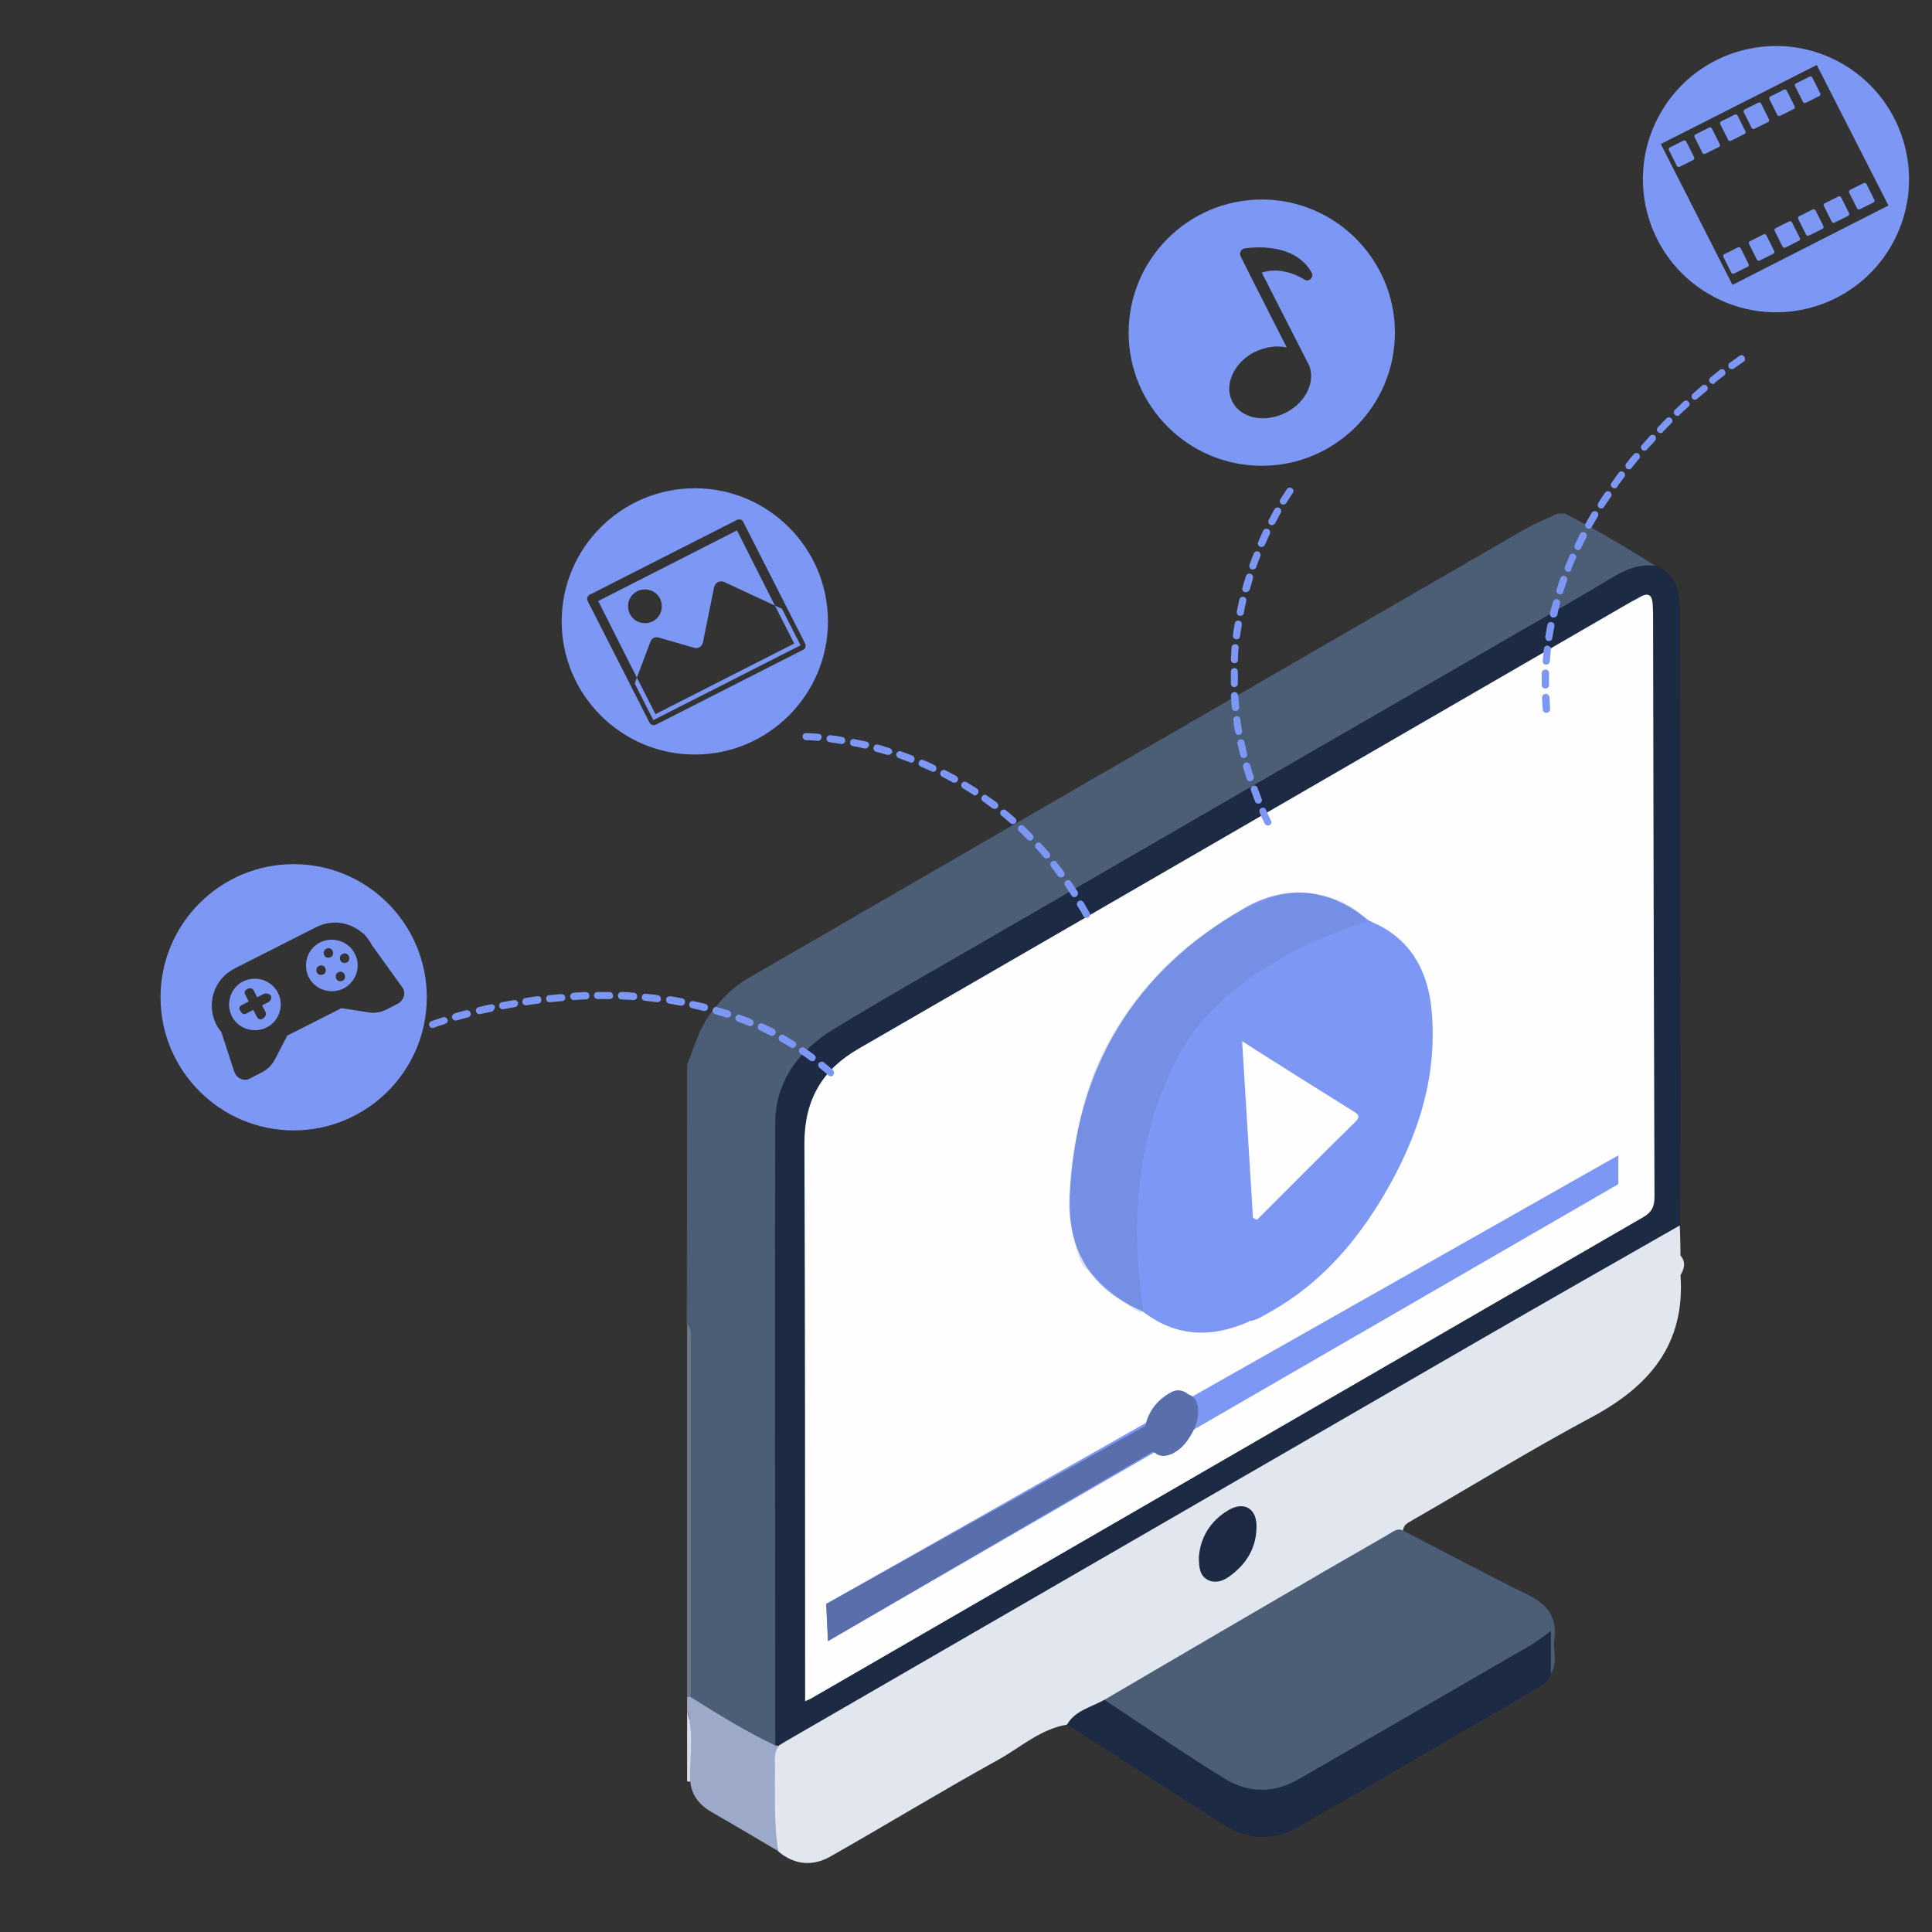 <?xml version="1.0" encoding="utf-8"?>
<!-- Generator: Adobe Illustrator 24.0.2, SVG Export Plug-In . SVG Version: 6.00 Build 0)  -->
<svg version="1.1" id="Capa_1" xmlns="http://www.w3.org/2000/svg" xmlns:xlink="http://www.w3.org/1999/xlink" x="0px" y="0px"
	 viewBox="0 0 550 550" style="enable-background:new 0 0 550 550;" xml:space="preserve">
<rect x="0" y="0" width="550" height="550" fill="#333333" stroke="none"/>
<style type="text/css">
	.st0{fill:#4C5D76;}
	.st1{fill:#9DA9C9;}
	.st2{fill:#6E798C;}
	.st3{fill:#D8DCE9;}
	.st4{fill:#E2E6EF;}
	.st5{fill:#1D2A44;}
	.st6{fill:#1E2A44;}
	.st7{fill:#FEFEFE;}
	.st8{fill:#7D97F4;}
	.st9{fill:#596EAA;}
	.st10{opacity:0.2;fill:#596EAA;enable-background:new    ;}
</style>
<g id="Y6YGFj.tif">
	<g>
		<path class="st0" d="M195.6,303.1c1.9-4.7,3.2-9.6,6.2-13.9c3.1-4.4,6.8-8.2,11.5-10.9c73.6-42.6,147.3-85.2,220.9-127.7
			c3-1.7,6.2-3,9.3-4.4c0.7,0,1.3,0,2,0c8.9,4.6,17.5,9.6,25.9,15c-25.1,9.7-47,25.4-70.2,38.6c-45.6,25.9-90.8,52.4-136.2,78.6
			c-8.5,4.9-17.1,9.6-25.5,14.8c-11.5,7.2-17.8,17.1-17.8,31.3c0.3,54.8,0.1,109.5,0.1,164.3c0,2.6,0.4,5.3-0.8,7.9
			c-1.6,1.5-3.2,0.4-4.5-0.3c-5.9-3.4-11.9-6.6-17.7-10.1c-1.8-1.1-3.1-2.5-2.8-4.8c0-33,0-66,0-98.9c0-1.8,0.5-3.7-0.5-5.4
			C195.6,352.4,195.6,327.8,195.6,303.1z"/>
		<path class="st1" d="M196.6,483.1c7.8,4.9,15.7,9.8,24.1,13.8c0.7-0.1,1.1,0.1,1.3,0.8c0.5,9.3-0.7,18.6,0.9,27.8
			c0.1,0.8,0,1.7-1.3,1.5c-6.3-3.7-12.5-7.4-18.8-11c-3.5-2-5.9-4.7-6.3-8.9c-0.8-4.9-0.1-9.8-0.4-14.7c-0.1-1.8,0.5-3.6-0.5-5.3
			c0-1.3,0-2.7,0-4C196,482.6,196.3,482.6,196.6,483.1z"/>
		<path class="st2" d="M196.6,483.1c-0.3,0-0.6,0-1,0c0-35.3,0-70.6,0-106c1.4,1.2,1,2.7,1,4.2C196.6,415.2,196.6,449.2,196.6,483.1
			z"/>
		<path class="st3" d="M195.6,487.1c2.1,6.6,0.6,13.4,0.9,20.1c-0.3,0-0.6,0-0.9-0.1C195.6,500.4,195.6,493.7,195.6,487.1z"/>
		<path class="st4" d="M221.6,527.1c-1.4-8.2-0.9-16.5-1-24.7c0-1.8-0.2-3.6,1-5.2c0.3-1.9,1.8-2.7,3.3-3.5
			c38.9-22.4,77.7-45,116.6-67.4c30.5-17.6,61-35.3,91.5-53c13.2-7.7,26.5-15.2,39.7-23c1.7-1,3.3-2.3,5.5-1.4
			c0.1,2.8,0.2,5.7,0.2,8.5c1.6,1.9,1.1,3.8,0,5.6c1.4,19.7-8.9,31.7-25.4,40.5c-17.2,9.2-33.9,19.5-50.8,29.2
			c-1.3,0.8-2.7,1.3-2.8,3.1c-28.3,16.1-56.4,32.5-84.5,48.9c-3.9,1.9-7.5,4.2-11.3,6.3c-7.5,1.3-13,6.4-19.3,9.9
			c-16.1,8.9-31.7,18.4-47.7,27.5C231.6,531.3,226.4,531.1,221.6,527.1z"/>
		<path class="st0" d="M314.4,483.9c21-12.3,42-24.6,63-36.8c5.9-3.4,11.8-6.8,17.7-10.2c1.4-0.8,2.7-2.1,4.5-1.1
			c11.8,6.1,23.5,12.4,35.4,18.2c5.5,2.7,8.3,6.4,7.5,12.5c-0.4,3.2,0.9,6.6-0.8,9.7c-2.4-2.6-0.8-6-1.5-9
			c-23.3,13.6-46.5,27.2-69.8,40.5c-7.3,4.2-15.2,4.1-22.3-0.3c-10.3-6.3-20.5-12.9-30.5-19.8C316.2,486.6,314.7,485.8,314.4,483.9z
			"/>
		<path class="st5" d="M314.4,483.9c11.5,7.6,22.8,15.4,34.5,22.6c6.6,4,13.9,4,20.8,0c22.1-12.7,44.2-25.5,66.3-38.3
			c1.7-1,3.2-2.2,5.5-3.9c0,4.5,0,8.2,0,11.9c-0.4,2.7-2.7,3.7-4.6,4.8c-22.4,13-44.7,26.1-67.1,39c-7.4,4.3-14.8,3.9-22-0.8
			c-14.6-9.5-29.3-18.8-44-28.3C306.1,486.9,310.7,486,314.4,483.9z"/>
		<path class="st5" d="M478.3,348.8c-19.3,11-38.6,22-57.8,33.1c-65.6,37.9-131.2,75.9-196.8,113.8c-0.7,0.4-1.4,0.9-2.1,1.3
			c-0.3-0.1-0.6-0.2-0.9-0.2c0-59.1-0.2-118.2,0-177.4c0.1-11.9,7.1-20.7,16.9-26.6c17.3-10.5,35-20.4,52.5-30.6
			c24.3-14.1,48.6-28.1,72.9-42.2c26.6-15.4,53.2-30.7,79.8-46.1c5.2-3,10.4-6,15.5-9.1c4.1-2.5,8.2-4.4,13.1-3.7
			c6.2,2.5,6.9,8,6.9,13.6c0.1,39.7,0.1,79.5,0.1,119.2C478.5,312.3,478.4,330.5,478.3,348.8z"/>
		<path class="st6" d="M341.3,443.2c0.4-5.4,3.2-10.3,8.6-13.4c4.2-2.4,7.7-0.4,7.8,4.4c0.1,6.3-2.8,11.1-7.9,14.7
			c-1.8,1.3-4,1.9-6.1,0.8C341.5,448.4,341.3,446.2,341.3,443.2z"/>
		<path class="st7" d="M229.2,484.3c0-2.1,0-3.5,0-5c0-51.3,0-102.6-0.2-153.9c0-12.2,5-20.9,15.5-26.9
			c73.1-42.2,146.2-84.6,219.2-126.8c1-0.6,2.1-1.1,3.1-1.7c2.7-1.6,3.6-0.3,3.7,2.2c0.1,1.3,0.1,2.7,0.1,4
			c0.1,54.8,0.2,109.6,0.4,164.4c0,2.7-0.6,4.4-3.2,5.9c-78.8,45.6-157.6,91.2-236.5,136.8C230.9,483.6,230.5,483.7,229.2,484.3z"/>
		<path class="st8" d="M407.4,286.2c-1.4-11-6.5-19.3-17-23.8c0,0,0,0-0.1,0.1c0-0.1,0-0.1,0.1-0.2c-0.2-0.1-0.5-0.1-0.7-0.2
			c-11.1-9.3-23.5-10.5-35.6-3.5c-31.3,18-47.8,45.5-49.6,81.5c-0.8,15.8,6.2,27.1,21,33.3l0,0v0.1c9.5,7.2,19.6,7.4,30.1,2.7v-0.1
			c2.4-0.3,4.3-1.7,6.3-2.8c14-7.9,24.2-19.7,32.2-33.3C403.8,323.5,409.6,305.8,407.4,286.2z"/>
	</g>
</g>
<g>
	<path class="st8" d="M359.2,56.8c-20.9,0-37.9,17-37.9,37.9s17,37.9,37.9,37.9s37.9-17,37.9-37.9S380.1,56.8,359.2,56.8z
		 M372.3,103.3c0.1,0,0.1,0.1,0.1,0.1c2.4,4.7-0.4,11.1-6.4,14.1s-12.8,1.6-15.2-3.2c-2.4-4.7,0.4-11.1,6.4-14.1
		c3.1-1.5,6.3-1.9,9.1-1.3L356.2,79l-2-4l-1-2c-0.5-1,0.1-2.2,1.2-2.3c4.5-0.6,14.6-0.9,19,6.9c0.7,1.3-0.7,2.8-2,2
		c-3-1.8-7.6-3.5-12.2-2L372.3,103.3z"/>
	<path class="st8" d="M187.5,181.5l10.1,2.9c0.5,0.2,1.1,0.1,1.6-0.2c0.4-0.3,0.8-0.8,0.9-1.3l3.2-15.8c0.1-0.6,0.6-1.1,1.1-1.4
		c0.5-0.2,1.2-0.3,1.8,0l14.4,6.7L209.8,151l-39.5,20.1l11,21.8l3.9-10.3C185.6,181.7,186.5,181.2,187.5,181.5z M178.8,172.6
		c0-2.7,2.1-4.8,4.8-4.8c2.7,0,4.8,2.1,4.8,4.8c0,2.7-2.1,4.8-4.8,4.8C180.9,177.4,178.8,175.3,178.8,172.6z"/>
	<path class="st8" d="M197.8,214.8c20.9,0,37.9-17,37.9-37.9s-17-37.9-37.9-37.9c-20.9,0-37.9,17-37.9,37.9S176.9,214.8,197.8,214.8
		z M167.9,169.3l41.9-21.3c0.7-0.3,1.5-0.1,1.8,0.6l17.6,34.6c0.3,0.7,0.1,1.5-0.6,1.8l-41.9,21.3c-0.7,0.3-1.5,0.1-1.8-0.6
		l-17.6-34.6C167,170.4,167.2,169.6,167.9,169.3z"/>
	<polygon class="st8" points="186,205 227.9,183.7 222.6,173.3 220.6,172.4 226.1,183.2 186.6,203.3 181.3,192.9 180.7,194.6 	"/>
	<path class="st8" d="M91.1,268.3c-3.6,1.8-5,6.3-3.2,9.9c1.8,3.6,6.3,5,9.9,3.2c3.6-1.9,5.1-6.3,3.2-9.9
		C99.2,267.9,94.7,266.5,91.1,268.3z M92,277.4c-0.7,0.3-1.5,0.1-1.8-0.6s-0.1-1.5,0.6-1.8c0.6-0.4,1.5-0.1,1.8,0.6
		C92.9,276.3,92.7,277.1,92,277.4z M94.1,272.5c-0.7,0.3-1.5,0.1-1.8-0.6s-0.1-1.5,0.6-1.8c0.6-0.4,1.5-0.1,1.8,0.6
		S94.8,272.2,94.1,272.5z M97.5,279.2c-0.7,0.3-1.5,0.1-1.8-0.6s-0.1-1.5,0.6-1.8c0.6-0.4,1.5-0.1,1.8,0.6
		C98.4,278.1,98.2,278.9,97.5,279.2z M98.7,274c-0.7,0.3-1.5,0.1-1.8-0.6c-0.3-0.7-0.1-1.5,0.6-1.8c0.6-0.4,1.5-0.1,1.8,0.6
		C99.6,272.9,99.4,273.7,98.7,274z"/>
	<path class="st8" d="M83.6,246c-20.9,0-37.9,17-37.9,37.9s17,37.9,37.9,37.9c20.9,0,37.9-17,37.9-37.9S104.5,246,83.6,246z
		 M115,283.5c-0.3,1-0.9,1.8-1.7,2.2l-3.3,1.7c-1.6,0.8-3.4,1.1-5.1,0.8l-7.7-1.2l-15.4,7.8l-3.6,6.9c-0.8,1.5-2.1,2.8-3.7,3.6
		l-3.3,1.7c-0.8,0.5-1.8,0.5-2.7,0.1c-0.8-0.3-1.5-1.1-1.8-2L63,293.8c-0.5-0.6-1-1.3-1.4-2.1c-3-5.9-0.7-13,5.2-16L89.9,264
		c4.6-2.4,9.9-1.5,13.5,1.8v-0.2l0.4,0.5c0.8,0.9,1.5,1.9,2.1,3l8.5,11.8C115,281.6,115.2,282.6,115,283.5z"/>
	<path class="st8" d="M69.2,279.4c-3.6,1.8-5,6.3-3.2,9.9c1.8,3.6,6.3,5,9.9,3.2c3.6-1.8,5.1-6.3,3.2-9.9
		C77.3,279,72.8,277.6,69.2,279.4z M76.4,285.3l-1.8,0.9l1,1.9c0.3,0.6-0.1,1.5-0.7,1.8l-0.3,0.2c-0.6,0.3-1.2-0.1-1.5-0.7l-1-1.9
		l-2.1,1.1c-0.6,0.3-1.2-0.1-1.5-0.7l-0.2-0.3c-0.3-0.5-0.2-1.1,0.4-1.4l2.1-1.1l-1-2c-0.3-0.5-0.2-1.1,0.4-1.4l0.3-0.2
		c0.5-0.3,1.4-0.2,1.7,0.4l1,2L75,283c0.5-0.3,1.4-0.2,1.9,0.2l0.2,0.3C77.4,284.1,77,285,76.4,285.3z"/>
	<path class="st8" d="M515.2,21.8l-4,2c-0.2,0.1-0.3,0.5-0.2,0.7l2.3,4.6c0.2,0.2,0.5,0.3,0.7,0.2l4-2c0.2-0.1,0.3-0.5,0.2-0.7
		l-2.3-4.6C515.7,21.8,515.4,21.7,515.2,21.8z"/>
	<path class="st8" d="M521.5,63.2c0.2,0.2,0.5,0.3,0.7,0.2l4-2c0.2-0.1,0.3-0.5,0.2-0.7l-2.3-4.6c-0.2-0.2-0.5-0.3-0.7-0.2l-4,2
		c-0.2,0.1-0.3,0.5-0.2,0.7L521.5,63.2z"/>
	<path class="st8" d="M524.9,18.4c-18-10.7-41.3-4.7-51.9,13.3c-10.7,18-4.7,41.3,13.3,51.9c18,10.7,41.3,4.7,51.9-13.3
		C548.8,52.4,542.9,29.1,524.9,18.4z M493.2,81.1L472.8,41l44.4-22.5l20.4,40L493.2,81.1z"/>
	<path class="st8" d="M516.1,59.6l-4,2c-0.2,0.1-0.3,0.5-0.2,0.7l2.3,4.6c0.2,0.2,0.5,0.3,0.7,0.2l4-2c0.2-0.1,0.3-0.5,0.2-0.7
		l-2.3-4.6C516.6,59.6,516.3,59.5,516.1,59.6z"/>
	<path class="st8" d="M528.7,59.4c0.2,0.2,0.5,0.3,0.7,0.2l4-2c0.2-0.1,0.3-0.5,0.2-0.7l-2.3-4.6c-0.2-0.2-0.5-0.3-0.7-0.2l-4,2
		c-0.2,0.1-0.3,0.5-0.2,0.7L528.7,59.4z"/>
	<path class="st8" d="M492.7,40.1l4-2c0.2-0.1,0.3-0.5,0.2-0.7l-2.3-4.6c-0.2-0.2-0.5-0.3-0.7-0.2l-4,2c-0.2,0.1-0.3,0.5-0.2,0.7
		l2.3,4.6C492.2,40.1,492.5,40.2,492.7,40.1z"/>
	<path class="st8" d="M487.3,36.5c-0.2-0.2-0.5-0.3-0.7-0.2l-4,2c-0.2,0.1-0.3,0.5-0.2,0.7l2.3,4.6c0.2,0.2,0.5,0.3,0.7,0.2l4-2
		c0.2-0.1,0.3-0.5,0.2-0.7L487.3,36.5z"/>
	<path class="st8" d="M506,32.8c0.2,0.2,0.5,0.3,0.7,0.2l4-2c0.2-0.1,0.3-0.5,0.2-0.7l-2.3-4.6c-0.2-0.2-0.5-0.3-0.7-0.2l-4,2
		c-0.2,0.1-0.3,0.5-0.2,0.7L506,32.8z"/>
	<path class="st8" d="M495.5,70.6c-0.2-0.2-0.5-0.3-0.7-0.2l-4,2c-0.2,0.1-0.3,0.5-0.2,0.7l2.3,4.6c0.2,0.2,0.5,0.3,0.7,0.2l4-2
		c0.2-0.1,0.3-0.5,0.2-0.7L495.5,70.6z"/>
	<path class="st8" d="M498.7,36.5c0.2,0.2,0.5,0.3,0.7,0.2l4-2c0.2-0.1,0.3-0.5,0.2-0.7l-2.3-4.6c-0.2-0.2-0.5-0.3-0.7-0.2l-4,2
		c-0.2,0.1-0.3,0.5-0.2,0.7L498.7,36.5z"/>
	<path class="st8" d="M502.8,66.9c-0.2-0.2-0.5-0.3-0.7-0.2l-4,2c-0.2,0.1-0.3,0.5-0.2,0.7l2.3,4.6c0.2,0.2,0.5,0.3,0.7,0.2l4-2
		c0.2-0.1,0.3-0.5,0.2-0.7L502.8,66.9z"/>
	<path class="st8" d="M480,40.2c-0.2-0.2-0.5-0.3-0.7-0.2l-4,2c-0.2,0.1-0.3,0.5-0.2,0.7l2.3,4.6c0.2,0.2,0.5,0.3,0.7,0.2l4-2
		c0.2-0.1,0.3-0.5,0.2-0.7L480,40.2z"/>
	<path class="st8" d="M510.1,63.2c-0.2-0.2-0.5-0.3-0.7-0.2l-4,2c-0.2,0.1-0.3,0.5-0.2,0.7l2.3,4.6c0.2,0.2,0.5,0.3,0.7,0.2l4-2
		c0.2-0.1,0.3-0.5,0.2-0.7L510.1,63.2z"/>
	<path class="st8" d="M207.5,287.7c-1.1-0.3-2.2-0.7-3.3-1c-0.6-0.2-1.1,0.2-1.3,0.7c-0.2,0.6,0.2,1.1,0.7,1.3
		c1.1,0.3,2.1,0.7,3.2,1c0.3,0,0.6,0,0.8-0.1c0.2-0.1,0.4-0.3,0.5-0.6C208.3,288.5,208,287.9,207.5,287.7z"/>
	<path class="st8" d="M194.2,284.2c-1.1-0.2-2.3-0.4-3.4-0.6c-0.6,0-1.1,0.3-1.2,0.9c0,0.6,0.3,1.1,0.9,1.2c1.1,0.2,2.2,0.4,3.3,0.6
		c0.2,0,0.4,0,0.6-0.1c0.3-0.1,0.5-0.4,0.6-0.8C195.1,284.8,194.8,284.3,194.2,284.2z"/>
	<path class="st8" d="M234.5,302.4c-0.4-0.3-1-0.2-1.4,0.2c-0.3,0.4-0.2,1,0.2,1.4c0.9,0.7,1.8,1.5,2.6,2.2c0.3,0.2,0.7,0.3,1.1,0.1
		c0.1,0,0.2-0.1,0.2-0.3c0.4-0.4,0.3-1-0.1-1.4C236.3,303.9,235.4,303.1,234.5,302.4z"/>
	<path class="st8" d="M200.8,285.8c-1.2-0.3-2.3-0.6-3.4-0.8c-0.5-0.1-1.1,0.2-1.2,0.8c-0.1,0.5,0.2,1.1,0.8,1.2
		c1.1,0.3,2.2,0.5,3.3,0.8c0.2,0,0.5,0,0.7-0.1c0.3-0.1,0.5-0.4,0.5-0.7C201.7,286.5,201.3,285.9,200.8,285.8z"/>
	<path class="st8" d="M220.3,292.9c-1-0.5-2.1-1-3.1-1.5c-0.6-0.2-1.2,0-1.4,0.5c-0.2,0.6,0,1.2,0.5,1.4c1,0.5,2,1,3,1.5
		c0.3,0.2,0.6,0.1,0.9,0c0.1,0,0.3-0.2,0.5-0.5C221,293.8,220.8,293.2,220.3,292.9z"/>
	<path class="st8" d="M187.2,283.3c-1.1-0.2-2.3-0.3-3.4-0.4c-0.6-0.1-1,0.3-1.1,0.9c-0.1,0.6,0.3,1,0.9,1.1
		c1.2,0.1,2.3,0.3,3.4,0.4c0.2,0,0.4,0,0.6-0.1c0.3-0.1,0.6-0.4,0.5-0.8C188.2,283.9,187.8,283.4,187.2,283.3z"/>
	<path class="st8" d="M229,298.3c-0.4-0.3-1.1-0.1-1.4,0.3c-0.3,0.4-0.2,1.1,0.3,1.4c0.9,0.6,1.8,1.2,2.7,1.9
		c0.3,0.2,0.8,0.3,1.1,0.1c0.1,0,0.3-0.1,0.3-0.3c0.3-0.4,0.3-1.1-0.2-1.4C230.9,299.6,229.9,298.9,229,298.3z"/>
	<path class="st8" d="M226.2,296.5c-1-0.6-2-1.2-3-1.8c-0.5-0.3-1.1-0.1-1.4,0.4c-0.3,0.5-0.1,1.1,0.4,1.4c1,0.5,2,1.1,2.9,1.7
		c0.3,0.2,0.7,0.2,1,0c0.1-0.1,0.3-0.2,0.4-0.3C226.8,297.4,226.7,296.8,226.2,296.5z"/>
	<path class="st8" d="M213.9,290.2c-1-0.5-2.1-0.9-3.2-1.3c-0.5-0.2-1.1,0.1-1.3,0.6c-0.2,0.5,0.1,1.1,0.6,1.3
		c1,0.4,2.1,0.8,3.1,1.2c0.3,0.2,0.6,0.1,0.9,0c0.2-0.1,0.4-0.3,0.5-0.5C214.7,291,214.4,290.4,213.9,290.2z"/>
	<path class="st8" d="M139.7,285.9c-1.2,0.3-2.3,0.5-3.4,0.8c-0.6,0.1-0.9,0.7-0.8,1.2c0.1,0.6,0.7,0.9,1.2,0.8
		c1-0.2,2.1-0.5,3.3-0.7c0,0,0.1-0.1,0.2-0.1c0.4-0.2,0.6-0.7,0.7-1.2C140.8,286.1,140.3,285.8,139.7,285.9z"/>
	<path class="st8" d="M153,283.6c-1.2,0.2-2.3,0.3-3.4,0.5c-0.6,0.1-1,0.6-0.9,1.2c0.1,0.6,0.6,1,1.2,0.9c1.1-0.2,2.3-0.4,3.4-0.5
		c0.1,0,0.2,0,0.3-0.1c0.4-0.2,0.6-0.6,0.5-1.1C154.1,283.9,153.6,283.5,153,283.6z"/>
	<path class="st8" d="M146.3,284.7c-1.2,0.2-2.3,0.4-3.4,0.6c-0.5,0.1-0.9,0.6-0.8,1.2c0.1,0.5,0.6,0.9,1.2,0.8
		c1-0.2,2.2-0.4,3.3-0.6c0.1,0,0.2-0.1,0.3-0.1c0.4-0.2,0.6-0.6,0.6-1.1C147.4,285,146.9,284.6,146.3,284.7z"/>
	<path class="st8" d="M126.1,289.6c-2.1,0.7-3.3,1.1-3.3,1.1c-0.5,0.2-0.8,0.8-0.6,1.3s0.8,0.8,1.3,0.6c0,0,1.1-0.5,3.2-1.1
		c0.1-0.1,0.1-0.1,0.2-0.1c0.5-0.3,0.7-0.8,0.5-1.1C127.2,289.7,126.6,289.4,126.1,289.6z"/>
	<path class="st8" d="M180.4,282.6c-1.1-0.1-2.3-0.2-3.4-0.2c-0.6,0-1.1,0.4-1.1,1c0,0.6,0.4,1.1,1,1.1c1.2,0.1,2.3,0.1,3.4,0.2
		c0.2,0,0.3,0,0.5-0.1c0.4-0.2,0.6-0.5,0.6-0.9C181.4,283.1,181,282.6,180.4,282.6z"/>
	<path class="st8" d="M173.5,282.4c-1.1,0-2.3,0-3.4,0c-0.6,0-1,0.4-1,1c0,0.6,0.4,1,1,1c1.1,0,2.3,0,3.4,0c0.2,0,0.4,0,0.5-0.1
		c0.4-0.1,0.6-0.5,0.5-0.9C174.5,282.9,174.1,282.4,173.5,282.4z"/>
	<path class="st8" d="M166.7,282.4c-1.1,0.1-2.3,0.1-3.4,0.2c-0.6,0.1-1,0.5-1,1.1c0.1,0.6,0.5,1,1.1,1c1.1-0.1,2.3-0.2,3.4-0.2
		c0.1,0,0.3,0,0.4-0.1c0.4-0.1,0.6-0.5,0.6-1C167.7,282.8,167.3,282.4,166.7,282.4z"/>
	<path class="st8" d="M159.8,283c-1.1,0.1-2.3,0.2-3.4,0.3c-0.6,0-1,0.5-0.9,1.1c0,0.6,0.5,1,1.1,0.9c1.1-0.1,2.3-0.2,3.4-0.3
		c0.2,0,0.3,0,0.4-0.1c0.4-0.2,0.6-0.6,0.5-1C160.9,283.4,160.4,283,159.8,283z"/>
	<path class="st8" d="M132.7,287.6c-1.2,0.3-2.3,0.6-3.3,0.9c-0.5,0.2-0.9,0.8-0.7,1.3s0.8,0.9,1.3,0.7c1-0.3,2.1-0.6,3.3-0.9
		c0.1,0,0.1-0.1,0.2-0.1c0.4-0.2,0.7-0.7,0.4-1.2C133.8,287.8,133.2,287.5,132.7,287.6z"/>
	<path class="st8" d="M272.2,220.9c-1-0.5-2-1.1-3-1.6c-0.5-0.3-1.1-0.1-1.4,0.4c-0.3,0.5-0.1,1.1,0.4,1.4c1,0.5,2,1.1,3,1.6
		c0.3,0.2,0.7,0.1,1,0c0.1-0.1,0.3-0.2,0.4-0.4C272.9,221.8,272.7,221.2,272.2,220.9z"/>
	<path class="st8" d="M253.3,213c-1.1-0.4-2.2-0.7-3.3-1c-0.6-0.2-1.2,0.2-1.3,0.7c-0.2,0.6,0.2,1.2,0.7,1.3c1,0.3,2.1,0.6,3.2,0.9
		c0.3,0,0.6,0,0.8-0.1c0.2-0.2,0.4-0.4,0.6-0.5C254.1,213.7,253.8,213.2,253.3,213z"/>
	<path class="st8" d="M308.5,256.9c-0.3-0.5-0.9-0.7-1.4-0.4s-0.7,0.9-0.4,1.4c0.6,0.9,1.2,1.9,1.7,2.9c0.3,0.5,0.9,0.6,1.4,0.4
		c0.5-0.3,0.7-0.9,0.4-1.3C309.6,258.9,309.1,257.9,308.5,256.9z"/>
	<path class="st8" d="M259.7,215.1c-1-0.4-2.1-0.8-3.2-1.2c-0.5-0.2-1.1,0.1-1.3,0.6s0.1,1.1,0.6,1.3c1.1,0.4,2.2,0.8,3.2,1.2
		c0.3,0.2,0.6,0.1,0.8,0c0.2-0.1,0.4-0.3,0.5-0.6C260.5,215.9,260.2,215.3,259.7,215.1z"/>
	<path class="st8" d="M233.9,210c0.1-0.6-0.3-1.1-0.9-1.1c-2.2-0.2-3.4-0.2-3.5-0.2c-0.6,0-1,0.4-1,1c0,0.5,0.4,1,1,1
		c0,0,1.2,0,3.3,0.2c0.2,0,0.3,0,0.5-0.1C233.6,210.7,233.8,210.4,233.9,210z"/>
	<path class="st8" d="M246.6,211.1c-1.1-0.2-2.3-0.5-3.4-0.7c-0.6-0.1-1.1,0.2-1.2,0.8c-0.1,0.6,0.2,1.1,0.8,1.2
		c1.1,0.2,2.2,0.4,3.3,0.7c0.2,0,0.5,0,0.7-0.1c0.2-0.2,0.4-0.4,0.6-0.7C247.5,211.8,247.2,211.2,246.6,211.1z"/>
	<path class="st8" d="M239.8,209.8c-1.1-0.2-2.3-0.4-3.4-0.5c-0.5-0.1-1,0.3-1.1,0.9c-0.1,0.5,0.3,1,0.9,1.1
		c1.1,0.2,2.2,0.3,3.3,0.5c0.2,0,0.4,0,0.6-0.1c0.3-0.2,0.5-0.5,0.5-0.7C240.7,210.4,240.4,209.9,239.8,209.8z"/>
	<path class="st8" d="M266,217.8c-1-0.5-2-1-3.1-1.4c-0.5-0.3-1.1,0-1.3,0.5c-0.3,0.5,0,1.1,0.5,1.3c1,0.5,2.1,0.9,3.1,1.4
		c0.3,0.2,0.6,0.1,0.9,0c0.2-0.1,0.3-0.2,0.4-0.4C266.7,218.6,266.5,218,266,217.8z"/>
	<path class="st8" d="M302.9,248.2c-0.7-0.9-1.4-1.8-2.1-2.7c-0.3-0.5-1-0.6-1.4-0.2c-0.5,0.3-0.5,1-0.2,1.4c0.7,0.9,1.3,1.8,2,2.7
		c0.3,0.4,0.9,0.5,1.3,0.3c0.1-0.1,0.1-0.1,0.2-0.1C303.1,249.3,303.2,248.7,302.9,248.2z"/>
	<path class="st8" d="M296.4,240.2c-0.3-0.4-1-0.5-1.4-0.1c-0.4,0.3-0.5,1-0.1,1.4c0.7,0.8,1.5,1.6,2.2,2.5c0.3,0.4,0.8,0.5,1.2,0.3
		c0.1,0,0.1-0.1,0.3-0.1c0.4-0.3,0.5-1,0.1-1.4C297.9,241.9,297.2,241,296.4,240.2z"/>
	<path class="st8" d="M306.8,253.9c-0.6-1-1.3-2-1.9-2.9c-0.3-0.5-0.9-0.6-1.4-0.3s-0.6,0.9-0.3,1.4c0.6,0.9,1.2,1.9,1.8,2.8
		c0.3,0.5,0.8,0.6,1.3,0.4C306.9,254.9,307,254.3,306.8,253.9z"/>
	<path class="st8" d="M278.1,224.5c-0.9-0.6-1.9-1.2-2.9-1.8c-0.5-0.3-1.1-0.2-1.4,0.3c-0.3,0.5-0.2,1.1,0.3,1.4
		c1,0.6,2,1.2,2.9,1.8c0.3,0.3,0.7,0.3,1,0.1c0.1-0.1,0.3-0.2,0.4-0.4C278.7,225.4,278.6,224.8,278.1,224.5z"/>
	<path class="st8" d="M281,226.5c-0.4-0.4-1.1-0.3-1.4,0.2c-0.4,0.4-0.3,1.1,0.2,1.4c0.9,0.7,1.8,1.3,2.7,2c0.3,0.2,0.8,0.3,1.1,0.1
		c0.1-0.1,0.2-0.2,0.4-0.3c0.3-0.4,0.2-1.1-0.2-1.4C282.9,227.8,281.9,227.2,281,226.5z"/>
	<path class="st8" d="M291.5,235.2c-0.4-0.4-1-0.4-1.4,0c-0.4,0.4-0.4,1,0,1.4c0.8,0.8,1.6,1.6,2.4,2.4c0.3,0.3,0.8,0.4,1.2,0.2
		c0.1,0,0.2-0.1,0.2-0.2c0.4-0.3,0.4-1,0-1.4C293.1,236.8,292.3,236,291.5,235.2z"/>
	<path class="st8" d="M286.4,230.7c-0.4-0.4-1-0.3-1.4,0.1c-0.4,0.4-0.3,1,0.1,1.4c0.9,0.7,1.8,1.5,2.6,2.2c0.3,0.2,0.7,0.3,1.1,0.1
		c0.1,0,0.2-0.1,0.3-0.2c0.4-0.4,0.3-1-0.1-1.4C288.2,232.2,287.3,231.4,286.4,230.7z"/>
	<path class="st8" d="M451.2,151.6c-0.5-0.3-1.1-0.1-1.4,0.4c-0.5,1-1,2.1-1.5,3.1c-0.2,0.5,0,1.2,0.5,1.4c0.3,0.2,0.6,0.1,0.9,0
		c0.2-0.1,0.3-0.3,0.4-0.5c0.5-1,1-2,1.5-3C451.9,152.5,451.7,151.9,451.2,151.6z"/>
	<path class="st8" d="M454.5,145.6c-0.5-0.2-1.1-0.1-1.4,0.4c-0.6,1-1.1,2-1.7,3c-0.3,0.5-0.1,1.1,0.4,1.4c0.3,0.2,0.7,0.1,1,0
		c0.2,0,0.3-0.2,0.4-0.5c0.5-0.9,1.1-1.9,1.7-2.9C455.1,146.5,455,145.9,454.5,145.6z"/>
	<path class="st8" d="M458.3,140c-0.4-0.3-1.1-0.2-1.4,0.3c-0.7,1-1.3,1.9-1.9,2.9c-0.3,0.5-0.2,1.1,0.3,1.4c0.3,0.2,0.7,0.2,1,0
		c0.2-0.1,0.3-0.2,0.4-0.4c0.6-0.9,1.3-1.9,1.9-2.8C458.9,141,458.8,140.3,458.3,140z"/>
	<path class="st8" d="M448.1,157.7c-0.5-0.3-1.1,0-1.3,0.5c-0.4,1.1-0.9,2.1-1.3,3.2c-0.2,0.5,0.1,1.1,0.6,1.3
		c0.2,0.2,0.5,0.1,0.8,0c0.2-0.1,0.4-0.3,0.4-0.6c0.4-1,0.8-2.1,1.3-3.1C448.9,158.5,448.6,157.9,448.1,157.7z"/>
	<path class="st8" d="M445.5,164c-0.5-0.2-1.1,0.1-1.3,0.6c-0.4,1.1-0.8,2.2-1.1,3.3c-0.1,0.6,0.2,1.1,0.7,1.3c0.3,0,0.6,0,0.8-0.1
		c0.2-0.1,0.4-0.3,0.4-0.6c0.4-1.1,0.7-2.1,1.1-3.2C446.3,164.8,446,164.2,445.5,164z"/>
	<path class="st8" d="M441.7,177.1c-0.6-0.1-1.1,0.2-1.2,0.8c-0.2,1.1-0.4,2.3-0.6,3.4c0,0.6,0.3,1.1,0.9,1.2c0.2,0,0.4,0,0.6-0.1
		c0.3-0.2,0.5-0.4,0.5-0.8c0.2-1.1,0.4-2.2,0.6-3.3C442.6,177.7,442.3,177.2,441.7,177.1z"/>
	<path class="st8" d="M443.4,170.6c-0.6-0.2-1.1,0.2-1.3,0.7c-0.3,1.1-0.6,2.2-0.9,3.3c-0.1,0.5,0.3,1.1,0.8,1.2
		c0.2,0,0.5,0,0.7-0.1c0.3-0.1,0.5-0.4,0.6-0.5c0.2-1.1,0.5-2.2,0.8-3.3C444.3,171.3,443.9,170.8,443.4,170.6z"/>
	<path class="st8" d="M440.6,183.8c-0.5-0.1-1,0.3-1.1,0.9c-0.1,1.1-0.2,2.3-0.3,3.4c-0.1,0.6,0.3,1.1,0.9,1.1c0.2,0,0.3,0,0.5-0.1
		c0.3-0.1,0.6-0.4,0.6-0.9c0.1-1.1,0.2-2.2,0.3-3.3C441.6,184.4,441.2,183.9,440.6,183.8z"/>
	<path class="st8" d="M484.5,109.8c-0.8,0.7-1.7,1.5-2.6,2.3c-0.4,0.3-0.5,1-0.1,1.4c0.3,0.3,0.8,0.4,1.2,0.2c0-0.1,0.1-0.1,0.2-0.2
		c0.9-0.8,1.8-1.5,2.6-2.2c0.4-0.3,0.5-1,0.1-1.4C485.6,109.5,484.9,109.4,484.5,109.8z"/>
	<path class="st8" d="M489.6,105.3c-0.8,0.7-1.7,1.4-2.7,2.2c-0.4,0.3-0.5,1-0.1,1.4c0.4,0.4,0.9,0.5,1.3,0.3c0.1,0,0.2,0,0-0.2
		c1-0.8,1.9-1.5,2.7-2.1c0.5-0.3,0.5-0.9,0.2-1.4S490,105,489.6,105.3z"/>
	<path class="st8" d="M460.8,134.6c-0.7,0.9-1.3,1.9-2,2.8c-0.4,0.4-0.3,1.1,0.2,1.4c0.4,0.3,0.8,0.3,1.1,0.1c0.2,0,0.3-0.1,0.3-0.4
		c0.7-0.9,1.3-1.8,2-2.7c0.3-0.4,0.3-1.1-0.2-1.4C461.8,134.1,461.1,134.1,460.8,134.6z"/>
	<path class="st8" d="M479.3,114.3c-0.8,0.8-1.7,1.6-2.5,2.4c-0.4,0.3-0.4,1,0,1.4c0.3,0.3,0.8,0.4,1.2,0.2c0,0,0.1-0.1,0.1-0.2
		c0.9-0.8,1.7-1.6,2.5-2.3c0.5-0.3,0.5-1,0.1-1.4C480.4,113.9,479.7,113.9,479.3,114.3z"/>
	<path class="st8" d="M495.2,101.3c0,0-1,0.7-2.8,2c-0.4,0.3-0.5,0.9-0.2,1.4c0.3,0.4,0.9,0.5,1.3,0.3c0,0,0,0,0,0
		c1.8-1.3,2.8-2,2.8-2c0.5-0.3,0.6-0.9,0.3-1.4S495.7,101,495.2,101.3z"/>
	<path class="st8" d="M465.1,129.3c-0.8,0.9-1.5,1.8-2.2,2.7c-0.3,0.4-0.2,1,0.2,1.4c0.3,0.2,0.8,0.3,1.1,0.1
		c0.1-0.1,0.3-0.2,0.3-0.3c0.7-0.9,1.4-1.7,2.1-2.6c0.4-0.4,0.3-1-0.1-1.4C466.1,128.8,465.5,128.9,465.1,129.3z"/>
	<path class="st8" d="M469.7,124.1c-0.8,0.9-1.5,1.7-2.3,2.6c-0.4,0.4-0.3,1,0.1,1.4c0.3,0.2,0.7,0.3,1.1,0.1c0.1,0,0.2-0.1,0.3-0.3
		c0.8-0.8,1.6-1.7,2.3-2.5c0.3-0.4,0.3-1-0.1-1.4C470.7,123.7,470.1,123.7,469.7,124.1z"/>
	<path class="st8" d="M474.4,119.1c-0.8,0.8-1.6,1.7-2.4,2.5c-0.4,0.4-0.4,1,0,1.4c0.4,0.3,0.8,0.4,1.2,0.2c0.1-0.1,0.2-0.1,0.2-0.3
		c0.8-0.8,1.6-1.6,2.4-2.4c0.4-0.4,0.4-1,0-1.4C475.4,118.7,474.8,118.7,474.4,119.1z"/>
	<path class="st8" d="M439.9,196c0.2,0,0.4,0,0.5-0.1c0.3-0.1,0.6-0.5,0.6-0.8c-0.1-1.2,0-2.3,0-3.4c0-0.6-0.4-1.1-1-1.1
		c-0.6,0-1.1,0.4-1.1,1c0,1.1,0,2.3,0,3.4C438.9,195.6,439.3,196,439.9,196z"/>
	<path class="st8" d="M440,197.5c-0.6,0.1-1,0.5-1,1.1c0,1.1,0.1,2.3,0.2,3.4c0,0.5,0.5,1,1.1,0.9c0.2,0,0.3,0,0.4-0.1
		c0.4-0.2,0.6-0.6,0.6-0.9c-0.1-1.2-0.1-2.3-0.2-3.4C441,197.9,440.6,197.5,440,197.5z"/>
	<path class="st8" d="M354.7,164c-0.4,1.1-0.7,2.2-1,3.3c-0.2,0.6,0.2,1.2,0.7,1.3c0.2,0,0.5,0,0.7-0.1c0.3-0.1,0.5-0.3,0.7-0.7
		c0.3-1,0.6-2.1,0.9-3.2c0.1-0.6-0.2-1.1-0.7-1.3C355.4,163.2,354.9,163.5,354.7,164z"/>
	<path class="st8" d="M352.8,170.7c-0.2,1.1-0.5,2.3-0.7,3.4c-0.1,0.6,0.2,1.1,0.8,1.2c0.3,0,0.5,0,0.7-0.1c0.3-0.2,0.5-0.4,0.5-0.8
		c0.2-1.1,0.4-2.2,0.7-3.3c0.1-0.5-0.2-1.1-0.8-1.2C353.5,169.8,352.9,170.2,352.8,170.7z"/>
	<path class="st8" d="M351.5,177.5c-0.2,1.1-0.4,2.3-0.5,3.4c-0.1,0.5,0.3,1,0.9,1.1c0.2,0,0.4,0,0.6-0.1c0.3-0.2,0.5-0.4,0.5-0.7
		c0.2-1.1,0.3-2.2,0.5-3.3c0.1-0.6-0.2-1.1-0.8-1.2C352.1,176.6,351.6,176.9,351.5,177.5z"/>
	<path class="st8" d="M350.6,184.3c-0.1,1.1-0.1,2.3-0.2,3.4c0,0.6,0.4,1.1,1,1.1c0.2,0,0.3,0,0.5-0.1c0.3-0.2,0.6-0.5,0.5-0.8
		c0-1.1,0.1-2.3,0.2-3.4c0.1-0.6-0.3-1.1-0.9-1.1C351.1,183.3,350.7,183.7,350.6,184.3z"/>
	<path class="st8" d="M352.2,202.3c0.4-0.2,0.6-0.6,0.6-0.9c-0.1-1.2-0.2-2.3-0.3-3.4c-0.1-0.6-0.5-1-1.1-1c-0.6,0.1-1,0.5-1,1.1
		c0.1,1.1,0.2,2.3,0.3,3.4c0,0.5,0.5,1,1.1,0.9C352,202.4,352.1,202.4,352.2,202.3z"/>
	<path class="st8" d="M358.7,155.6c0.3,0.2,0.6,0.1,0.9,0c0.2-0.1,0.4-0.3,0.5-0.5c0.5-1,0.9-2.1,1.4-3.1c0.2-0.6,0-1.2-0.5-1.4
		c-0.6-0.2-1.2,0-1.4,0.5c-0.5,1.1-1,2.1-1.4,3.2C357.9,154.8,358.2,155.4,358.7,155.6z"/>
	<path class="st8" d="M356.9,157.6c-0.4,1-0.8,2.1-1.2,3.2c-0.2,0.5,0.1,1.1,0.6,1.3c0.3,0,0.6,0,0.8-0.1c0.3-0.1,0.5-0.3,0.5-0.5
		c0.4-1.1,0.8-2.2,1.2-3.2c0.2-0.5-0.1-1.1-0.6-1.3C357.7,156.8,357.1,157.1,356.9,157.6z"/>
	<path class="st8" d="M350.4,194.6c0,0.6,0.4,1,1,1c0.1,0,0.3,0,0.4-0.1c0.4-0.2,0.6-0.5,0.6-0.9c0-1.1,0-2.3,0-3.4c0-0.5-0.4-1-1-1
		c-0.5,0-1,0.4-1,1C350.4,192.3,350.4,193.5,350.4,194.6z"/>
	<path class="st8" d="M364.2,144.6c-0.5-0.3-1.1-0.1-1.4,0.4c-0.5,0.9-1.1,2-1.6,3c-0.3,0.5-0.1,1.1,0.4,1.4c0.3,0.2,0.6,0.1,0.9,0
		c0.2-0.1,0.3-0.2,0.5-0.4c0.5-1,1.1-2,1.6-3C364.9,145.5,364.7,144.9,364.2,144.6z"/>
	<path class="st8" d="M360.4,230.5c-0.2-0.5-0.8-0.7-1.3-0.5s-0.7,0.8-0.5,1.3c0.4,1,0.9,2.1,1.4,3.1c0.3,0.5,0.9,0.8,1.4,0.5
		c0.5-0.2,0.7-0.8,0.4-1.3C361.3,232.6,360.8,231.5,360.4,230.5z"/>
	<path class="st8" d="M353.1,209.1c0.4-0.2,0.6-0.7,0.5-1c-0.2-1.1-0.4-2.2-0.5-3.3c0-0.6-0.5-1-1.1-0.9c-0.6,0-1,0.5-0.9,1.1
		c0.1,1.1,0.3,2.3,0.5,3.4c0.1,0.5,0.6,0.9,1.2,0.8C352.9,209.2,353,209.1,353.1,209.1z"/>
	<path class="st8" d="M366.4,139.2c0,0-0.7,1-1.9,2.9c-0.3,0.5-0.2,1.1,0.3,1.4c0.3,0.2,0.7,0.2,1,0c0.2-0.1,0.3-0.2,0.4-0.3
		c1.1-1.8,1.8-2.8,1.8-2.8c0.3-0.4,0.3-1.1-0.2-1.4C367.4,138.7,366.7,138.7,366.4,139.2z"/>
	<path class="st8" d="M354.3,215.8c0.1,0,0.1-0.1,0.2-0.1c0.4-0.2,0.7-0.7,0.5-1.1c-0.2-1.1-0.5-2.2-0.7-3.3
		c-0.1-0.6-0.6-0.9-1.2-0.8c-0.6,0.1-0.9,0.6-0.8,1.2c0.3,1.2,0.5,2.3,0.8,3.4C353.2,215.6,353.8,215.9,354.3,215.8z"/>
	<path class="st8" d="M356.4,222.3c0.4-0.2,0.6-0.8,0.5-1.3c-0.4-1-0.7-2.1-1-3.2c-0.2-0.5-0.8-0.9-1.3-0.7s-0.9,0.8-0.7,1.3
		c0.3,1.1,0.6,2.2,1,3.3c0.2,0.6,0.8,0.9,1.3,0.7C356.3,222.3,356.4,222.3,356.4,222.3z"/>
	<path class="st8" d="M359.2,227.5c-0.4-1.1-0.8-2.1-1.2-3.2c-0.2-0.5-0.8-0.8-1.3-0.6s-0.8,0.8-0.6,1.3c0.4,1.1,0.8,2.1,1.2,3.2
		c0.2,0.5,0.8,0.7,1.4,0.5C359.1,228.4,359.4,227.9,359.2,227.5z"/>
</g>
<path class="st7" d="M385.5,316.5c-10.7-6.7-21.3-13.3-31.9-20.1l3.1,50.3c0.4,0.2,0.8,0.5,1.2,0.5c9.3-9.3,18.4-18.5,27.8-27.7
	C387,318.3,387.1,317.4,385.5,316.5z"/>
<polygon class="st8" points="460.7,328.9 235.2,456.6 235.7,467.2 460.7,337.1 "/>
<polygon class="st9" points="338.7,398.9 235.2,456.6 235.7,467.2 338.7,407.1 "/>
<path class="st9" d="M341,400.5c-0.2-1.6-1-2.9-2.5-3.5l0,0l0,0h-0.1c-1.7-1.4-3.5-1.6-5.3-0.5c-4.7,2.7-7.1,6.8-7.4,12.1
	c-0.1,2.4,0.9,4,3.1,5l0,0l0,0c1.4,1.1,2.9,1.1,4.5,0.4l0,0c0.4,0,0.6-0.3,0.9-0.4c2.1-1.2,3.6-2.9,4.8-5
	C340.5,406.1,341.4,403.4,341,400.5z"/>
<path class="st10" d="M388.9,262.4c0,0-37.4,10.7-52,35.7c-20.1,34.5-11.2,72.6-11.5,75.3s-17-12.9-17-12.9s-7.7-11.1-0.6-43.2
	c7-32.1,33.4-50.3,33.4-50.3s19-14.1,30.5-12.9C385.9,255.6,388.9,262.4,388.9,262.4z"/>
</svg>
